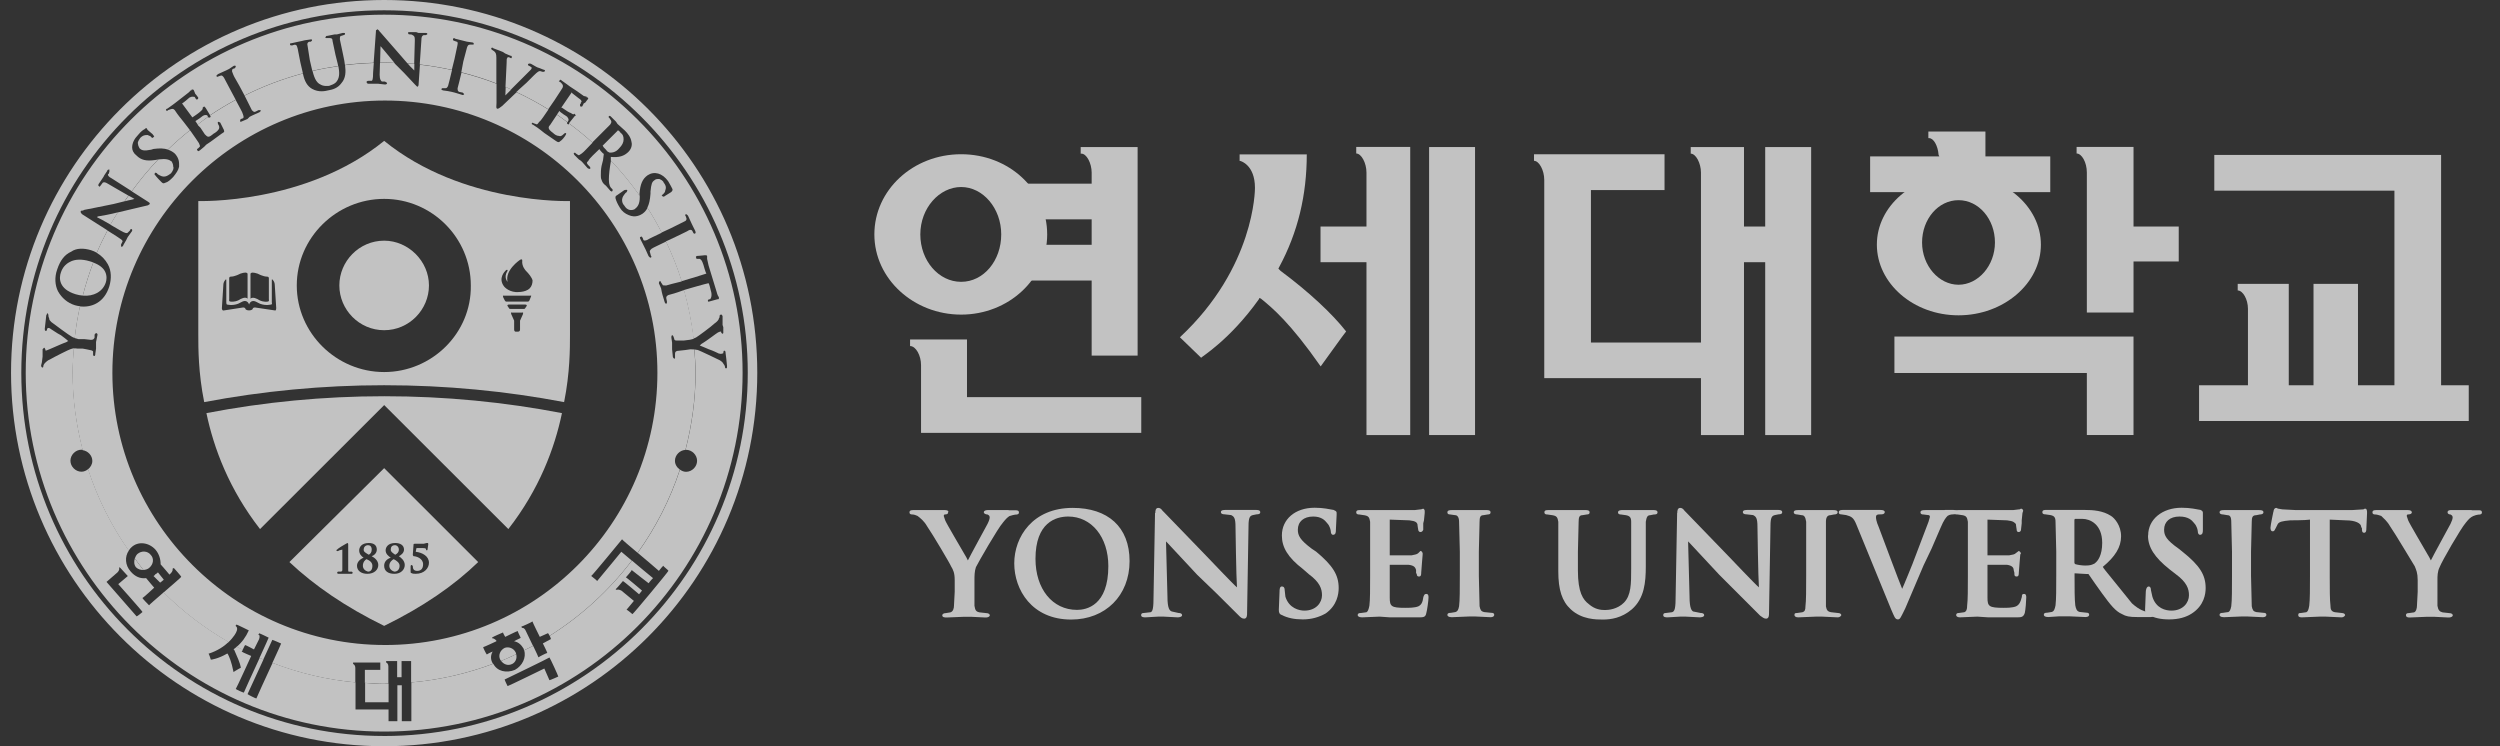 <svg width="134" height="40" viewBox="0 0 134 40" fill="none" xmlns="http://www.w3.org/2000/svg">
<rect x="0" y="0" width="134" height="40" fill="#333333" stroke="none"/>
<g opacity="0.7">
<g clip-path="url(#clip0_2586_5472)">
<path d="M20.828 37.64V36.645C20.749 36.645 20.672 36.658 20.593 36.658C20.248 36.658 19.91 36.627 19.57 36.606V37.64H20.83H20.828Z" fill="white"/>
<path d="M27.443 35.595C27.646 35.495 27.723 35.276 27.668 35.065C27.402 35.191 27.137 35.317 26.862 35.426C26.995 35.611 27.231 35.699 27.441 35.593L27.443 35.595Z" fill="white"/>
<path d="M5.199 11.642C5.262 11.663 5.605 11.857 5.92 12.037C6.042 11.812 6.186 11.6 6.319 11.381C5.903 11.491 5.463 11.565 5.238 11.602L5.199 11.642Z" fill="white"/>
<path d="M3.741 14.041C3.506 14.159 3.347 14.355 3.268 14.592C3.15 14.906 3.15 15.497 4.056 15.772C4.187 15.813 4.314 15.833 4.438 15.844C4.595 15.239 4.78 14.646 5.001 14.07C4.938 14.046 4.877 14.021 4.803 14.002C4.41 13.883 4.016 13.883 3.741 14.041Z" fill="white"/>
<path d="M32.677 8.181C32.796 8.181 32.994 8.181 33.19 7.946C33.348 7.788 33.425 7.632 33.425 7.474C33.425 7.316 33.386 7.199 33.267 7.12C33.227 7.081 33.188 7.002 33.148 7.002C33.122 6.975 33.109 6.975 33.109 7.002L32.321 7.788C32.295 7.788 32.295 7.801 32.321 7.828C32.321 7.867 32.401 7.946 32.48 8.023C32.559 8.142 32.598 8.142 32.675 8.181H32.677Z" fill="white"/>
<path d="M30.474 6.45V6.411C30.474 6.371 30.434 6.292 30.395 6.253C30.315 6.213 30.04 6.017 29.961 5.938V5.978L29.854 6.14C30.046 6.269 30.227 6.411 30.414 6.547L30.432 6.529L30.472 6.45H30.474Z" fill="white"/>
<path d="M11.104 6.175C11.064 6.175 10.985 6.136 10.866 6.215C10.827 6.254 10.552 6.45 10.473 6.49L10.597 6.675C10.782 6.536 10.962 6.393 11.15 6.262L11.141 6.253L11.102 6.174L11.104 6.175Z" fill="white"/>
<path d="M20.395 2.478C20.395 2.543 20.384 2.972 20.373 3.354C20.447 3.354 20.519 3.344 20.593 3.344C20.778 3.344 20.958 3.365 21.143 3.371C20.877 3.035 20.585 2.704 20.436 2.518L20.397 2.478H20.395Z" fill="white"/>
<path d="M7.286 30.404C7.395 30.513 7.543 30.556 7.687 30.549C7.525 30.352 7.379 30.14 7.226 29.933C7.172 30.096 7.183 30.274 7.286 30.402V30.404Z" fill="white"/>
<path d="M20.591 0C9.529 0 0.592 8.968 0.592 19.979C0.592 30.991 9.529 39.998 20.591 39.998C31.653 39.998 40.59 31.03 40.59 19.979C40.59 8.928 31.655 0 20.591 0ZM20.591 39.449C9.844 39.449 1.142 30.718 1.142 19.979C1.142 9.241 9.844 0.551 20.591 0.551C31.338 0.551 40.08 9.282 40.08 19.981C40.08 30.68 31.34 39.45 20.591 39.45V39.449Z" fill="white"/>
<path d="M20.591 0.787C10.002 0.787 1.379 9.401 1.379 19.979C1.379 30.558 10.002 39.212 20.591 39.212C31.18 39.212 39.803 30.598 39.803 19.979C39.803 9.361 31.182 0.787 20.591 0.787ZM7.323 33.038C7.323 33.038 5.749 31.23 5.709 31.19C5.749 31.151 6.299 30.678 6.299 30.678C6.378 30.599 6.418 30.483 6.378 30.443L6.418 30.404C6.457 30.443 6.851 30.876 6.851 30.876C6.811 30.916 6.338 31.309 6.338 31.309C6.338 31.309 7.638 32.765 7.638 32.803C7.638 32.803 7.363 33.038 7.323 33.038ZM29.451 36.461L29.176 35.832C29.176 35.832 27.247 36.775 27.207 36.775C27.207 36.775 27.049 36.461 27.049 36.421C27.049 36.421 29.411 35.281 29.451 35.241C29.49 35.281 29.924 36.225 29.924 36.263C29.924 36.263 29.49 36.459 29.451 36.459V36.461ZM38.938 19.744C38.899 19.744 38.859 19.744 38.859 19.665C38.859 19.626 38.821 19.547 38.78 19.507C38.74 19.428 38.701 19.389 38.584 19.311C38.426 19.232 37.522 18.8 37.403 18.76C37.335 18.744 37.277 18.737 37.221 18.731C37.252 19.144 37.284 19.559 37.284 19.979C37.284 21.409 37.085 22.79 36.745 24.115C36.754 24.115 36.763 24.11 36.772 24.11C37.089 24.11 37.364 24.384 37.364 24.7C37.364 25.017 37.089 25.289 36.772 25.289C36.652 25.289 36.542 25.241 36.447 25.173C35.918 26.784 35.147 28.281 34.182 29.633C34.626 30.007 35.118 30.422 35.316 30.598C35.435 30.44 35.512 30.362 35.552 30.323C35.552 30.362 35.827 30.558 35.827 30.598C35.827 30.637 33.937 32.918 33.898 32.918C33.898 32.918 33.623 32.681 33.583 32.681C33.623 32.641 33.977 32.208 33.977 32.208L33.308 31.657C33.229 31.618 33.111 31.578 33.073 31.618C33.047 31.618 33.02 31.604 32.994 31.578C33.033 31.578 33.348 31.185 33.387 31.145C33.427 31.145 34.254 31.853 34.254 31.853L34.412 31.655C34.412 31.655 33.585 30.948 33.546 30.948C33.585 30.908 33.86 30.594 33.86 30.555C33.9 30.594 34.766 31.262 34.766 31.262C34.766 31.262 34.845 31.143 35.002 30.987C34.779 30.809 34.274 30.386 33.871 30.046C32.658 31.641 31.168 33.008 29.465 34.08C29.499 34.153 29.53 34.232 29.53 34.252L29.097 34.487C29.097 34.487 29.334 34.959 29.334 34.999C29.294 34.999 28.901 35.195 28.861 35.234C28.861 35.216 28.726 34.929 28.577 34.618C28.421 34.705 28.254 34.775 28.094 34.855C28.218 35.234 28.002 35.685 27.601 35.904C27.141 36.096 26.647 35.983 26.44 35.577C25.052 36.098 23.584 36.444 22.049 36.577V38.657H21.536V36.73H21.299V38.657H20.826V38.028H19.056V36.574C17.501 36.432 16.013 36.067 14.611 35.529C14.224 36.369 13.741 37.414 13.741 37.439C13.701 37.439 13.307 37.242 13.268 37.204L14.12 35.351C14.052 35.322 13.989 35.286 13.92 35.258C13.537 36.091 13.07 37.102 13.07 37.125C13.031 37.125 12.677 36.967 12.637 36.928C12.677 36.888 13.464 35.159 13.464 35.159C13.464 35.159 12.991 34.963 12.951 34.922C12.966 34.922 12.991 34.877 13.018 34.823C12.91 34.767 12.797 34.722 12.691 34.665C12.635 34.712 12.581 34.76 12.518 34.803L12.558 34.843C12.716 35.197 12.872 35.55 12.912 35.787C12.912 35.787 12.558 35.983 12.518 36.023C12.4 35.432 12.283 35.197 12.204 35.038H12.164C11.691 35.313 11.337 35.355 11.337 35.355H11.298C11.298 35.355 11.219 35.08 11.179 35.038C11.674 34.88 12.02 34.634 12.258 34.408C10.983 33.672 9.806 32.783 8.772 31.749C8.37 32.097 7.99 32.426 7.99 32.444C7.951 32.404 7.636 32.09 7.636 32.05C7.676 32.05 8.265 31.499 8.265 31.499C8.265 31.499 7.99 31.185 7.832 30.987C7.518 31.027 7.241 30.908 7.005 30.634C6.705 30.301 6.676 29.838 6.906 29.509C5.977 28.182 5.237 26.717 4.724 25.146C4.624 25.227 4.501 25.284 4.367 25.284C4.052 25.284 3.775 25.009 3.775 24.695C3.775 24.381 4.05 24.104 4.367 24.104C4.39 24.104 4.412 24.115 4.437 24.119C4.095 22.792 3.896 21.407 3.896 19.974C3.896 19.532 3.928 19.099 3.962 18.667C3.897 18.676 3.842 18.694 3.779 18.715C3.739 18.715 2.873 19.148 2.677 19.267C2.558 19.306 2.44 19.425 2.402 19.464C2.362 19.504 2.323 19.583 2.323 19.622C2.323 19.701 2.283 19.701 2.283 19.701C2.244 19.701 2.204 19.662 2.204 19.583L2.244 19.425L2.283 19.11V18.717L2.323 18.677L2.362 18.638C2.402 18.638 2.402 18.677 2.441 18.756V18.796C2.481 18.796 2.56 18.756 2.56 18.756C2.679 18.717 3.268 18.442 3.583 18.324C3.583 18.324 3.622 18.284 3.662 18.284C3.583 18.205 3.426 18.088 3.268 17.97C3.031 17.852 2.835 17.695 2.756 17.656C2.716 17.616 2.637 17.577 2.598 17.577C2.558 17.577 2.519 17.616 2.519 17.656C2.519 17.695 2.519 17.735 2.44 17.735C2.4 17.735 2.4 17.656 2.4 17.616L2.44 17.262L2.479 16.909L2.517 16.83V16.79C2.556 16.79 2.596 16.83 2.596 16.909C2.596 16.948 2.596 16.988 2.636 17.067C2.636 17.146 2.675 17.185 2.754 17.264C2.912 17.381 3.7 17.972 3.856 18.051C3.906 18.085 3.957 18.099 4.007 18.114C4.072 17.537 4.167 16.972 4.289 16.415C4.196 16.404 4.104 16.386 4.014 16.359C3.621 16.241 3.306 15.966 3.108 15.612C2.95 15.298 2.911 14.865 3.069 14.432C3.227 13.96 3.462 13.646 3.817 13.49C4.092 13.292 4.485 13.292 4.879 13.411C4.989 13.443 5.091 13.491 5.188 13.547C5.361 13.138 5.558 12.741 5.761 12.348L4.404 11.484C4.365 11.444 4.325 11.405 4.325 11.365V11.326C4.325 11.286 4.404 11.286 4.444 11.286L4.523 11.247C4.523 11.247 5.35 11.089 6.098 10.932L6.673 10.789C6.741 10.687 6.813 10.586 6.885 10.485C6.464 10.248 5.823 9.871 5.823 9.871C5.627 9.753 5.587 9.753 5.508 9.792C5.468 9.832 5.429 9.911 5.389 9.95C5.35 9.99 5.35 10.029 5.31 9.99L5.271 9.95C5.271 9.911 5.271 9.871 5.31 9.832L5.468 9.597L5.548 9.478L5.587 9.399L5.745 9.164C5.745 9.124 5.785 9.085 5.864 9.085V9.203L5.824 9.322C5.798 9.322 5.785 9.335 5.785 9.361C5.785 9.401 5.824 9.48 5.981 9.557L7.063 10.248C7.498 9.649 7.969 9.081 8.477 8.546L8.343 8.573C7.83 8.652 7.555 8.573 7.32 8.338C7.162 8.219 7.083 8.063 7.083 7.905C7.083 7.67 7.201 7.433 7.397 7.237C7.555 7.041 7.672 6.962 7.751 6.923C7.791 6.883 7.83 6.844 7.87 6.883L7.909 6.962L8.184 7.197C8.224 7.276 8.264 7.276 8.264 7.316L8.224 7.355L8.184 7.395L8.105 7.355C8.105 7.316 8.026 7.276 7.909 7.237C7.791 7.237 7.672 7.237 7.516 7.395C7.437 7.513 7.358 7.632 7.397 7.709C7.397 7.788 7.437 7.867 7.476 7.944C7.595 8.063 7.712 8.102 8.105 8.023L8.224 7.984C8.573 7.937 8.806 7.953 8.999 8.016C9.376 7.652 9.772 7.305 10.183 6.978L9.838 6.529C9.484 6.097 9.445 6.018 9.365 5.901C9.286 5.822 9.247 5.822 9.13 5.861L9.011 5.901L8.972 5.94H8.932L8.893 5.901C8.893 5.861 8.932 5.822 8.972 5.822L9.247 5.626L9.405 5.508L10.113 4.956L10.232 4.838H10.271V4.798H10.351L10.39 4.838L10.469 5.034L10.509 5.073L10.626 5.231C10.626 5.271 10.626 5.31 10.586 5.31C10.586 5.35 10.546 5.35 10.507 5.31C10.467 5.271 10.467 5.231 10.428 5.192C10.349 5.192 10.309 5.152 10.153 5.231C10.113 5.271 9.838 5.506 9.759 5.545L10.311 6.292C10.665 6.057 10.744 5.978 10.784 5.939C10.823 5.899 10.863 5.86 10.863 5.82C10.863 5.781 10.863 5.741 10.902 5.741L10.942 5.702L10.981 5.741L11.021 5.781L11.14 5.976L11.258 6.172V6.176C11.704 5.878 12.161 5.601 12.633 5.346L12.36 4.834L12.006 4.166C11.927 4.048 11.887 4.048 11.848 4.048L11.729 4.087C11.65 4.127 11.611 4.127 11.611 4.087C11.571 4.048 11.65 4.008 11.69 3.969L12.123 3.773L12.281 3.694L12.517 3.536C12.517 3.536 12.596 3.496 12.635 3.536V3.575C12.635 3.615 12.596 3.615 12.596 3.654L12.477 3.694C12.437 3.733 12.437 3.773 12.437 3.812C12.437 3.812 12.437 3.852 12.477 3.931C12.517 4.049 12.556 4.127 12.831 4.599L13.108 5.118C14.098 4.622 15.145 4.224 16.235 3.931C16.23 3.902 16.221 3.881 16.218 3.852L16.099 3.34C15.98 2.789 15.98 2.672 15.941 2.554C15.901 2.435 15.901 2.396 15.783 2.396L15.664 2.435H15.585L15.545 2.396V2.356C15.545 2.317 15.585 2.317 15.624 2.317L15.979 2.238L16.174 2.198L16.333 2.159L16.608 2.119C16.647 2.119 16.726 2.08 16.726 2.159C16.726 2.159 16.726 2.198 16.647 2.238H16.568C16.489 2.277 16.449 2.317 16.489 2.473L16.606 3.22L16.724 3.732C16.73 3.759 16.737 3.773 16.742 3.798C17.197 3.692 17.657 3.608 18.125 3.538C18.117 3.498 18.11 3.459 18.101 3.417L17.983 2.945L17.825 2.198C17.825 2.08 17.785 2.04 17.666 2.04H17.47L17.431 2.001L17.47 1.961C17.47 1.922 17.51 1.922 17.549 1.922L17.943 1.843H18.062L18.376 1.764H18.416C18.456 1.764 18.495 1.764 18.495 1.803C18.495 1.882 18.416 1.882 18.416 1.882L18.297 1.922C18.218 1.922 18.218 2.001 18.218 2.117L18.376 2.864L18.456 3.258C18.47 3.333 18.479 3.407 18.488 3.48C18.995 3.417 19.509 3.38 20.028 3.364L20.147 1.724C20.147 1.645 20.147 1.605 20.186 1.605L20.226 1.566C20.266 1.605 20.305 1.605 20.345 1.684L20.384 1.724C20.384 1.724 20.936 2.353 21.447 2.943L21.842 3.399C21.961 3.408 22.083 3.407 22.2 3.417C22.21 2.936 22.234 2.196 22.234 2.196V2.117C22.234 1.959 22.194 1.922 22.115 1.882C22.076 1.843 21.997 1.843 21.957 1.843C21.878 1.843 21.878 1.803 21.878 1.764V1.724H22.311L22.43 1.764H22.784C22.823 1.764 22.902 1.764 22.902 1.803V1.843L22.823 1.882H22.705C22.626 1.922 22.586 1.961 22.586 2.157L22.498 3.455C23.081 3.522 23.654 3.62 24.216 3.744L24.358 3.179L24.517 2.432C24.556 2.273 24.517 2.234 24.477 2.234L24.36 2.194L24.281 2.155V2.076C24.321 2.036 24.36 2.036 24.4 2.076L24.873 2.194L25.031 2.234L25.306 2.273C25.345 2.273 25.424 2.313 25.385 2.353V2.392H25.189C25.11 2.392 25.07 2.432 25.031 2.55L24.833 3.297L24.725 3.873C25.367 4.037 25.996 4.234 26.605 4.47V3.101C26.605 2.864 26.566 2.827 26.487 2.748L26.368 2.669L26.329 2.629V2.59L26.368 2.55C26.368 2.55 26.408 2.55 26.447 2.59L26.762 2.708L26.958 2.787L27.076 2.866L27.351 2.985C27.43 2.985 27.43 3.024 27.43 3.024V3.064C27.43 3.103 27.43 3.143 27.351 3.103C27.312 3.064 27.235 3.064 27.235 3.064C27.208 3.064 27.195 3.077 27.195 3.103C27.155 3.143 27.155 3.182 27.155 3.378C27.155 3.378 27.118 4.137 27.094 4.653C27.195 4.696 27.29 4.75 27.391 4.795L27.589 4.597L28.416 3.771C28.455 3.732 28.495 3.692 28.495 3.653V3.613L28.376 3.534C28.336 3.534 28.297 3.495 28.297 3.455C28.336 3.376 28.416 3.416 28.455 3.416L28.73 3.574L28.809 3.613L28.928 3.653L29.124 3.732C29.163 3.732 29.242 3.771 29.203 3.811L29.163 3.85H29.084C29.045 3.85 29.005 3.811 28.926 3.811C28.886 3.811 28.807 3.85 28.611 4.046L28.218 4.439L27.824 4.793L27.678 4.931C28.268 5.208 28.836 5.517 29.386 5.856L29.715 5.382C30.03 4.91 30.069 4.831 30.148 4.714C30.188 4.635 30.188 4.556 30.109 4.477L30.03 4.398L29.951 4.358L29.99 4.319C30.03 4.24 30.069 4.279 30.109 4.319L30.384 4.515L30.542 4.633C30.621 4.673 31.25 5.105 31.29 5.145L31.448 5.184V5.224H31.487C31.527 5.224 31.527 5.263 31.527 5.303L31.487 5.342L31.369 5.5L31.29 5.54L31.211 5.698C31.171 5.737 31.131 5.698 31.092 5.698V5.579C31.131 5.579 31.131 5.54 31.131 5.5L31.171 5.461C31.171 5.382 31.131 5.342 31.013 5.263C30.973 5.224 30.698 5.028 30.619 4.949V4.989L30.107 5.736H30.067C30.342 5.931 30.54 6.05 30.58 6.05C30.659 6.089 30.698 6.129 30.738 6.129C30.777 6.089 30.817 6.089 30.817 6.129L30.857 6.168V6.208H30.817L30.659 6.404L30.501 6.601C30.501 6.601 30.497 6.607 30.495 6.61C30.93 6.932 31.349 7.273 31.75 7.634L32.153 7.23L32.704 6.678C32.783 6.56 32.783 6.52 32.742 6.443L32.663 6.326L32.623 6.287V6.247L32.663 6.208C32.703 6.208 32.742 6.247 32.742 6.247L33.019 6.522L33.096 6.641L33.49 6.994C33.648 7.152 33.804 7.348 33.844 7.585C33.883 7.704 33.883 7.939 33.686 8.137C33.45 8.372 33.173 8.451 32.74 8.411V8.569C32.739 8.58 32.739 8.589 32.737 8.6C33.292 9.191 33.812 9.816 34.277 10.482V10.379C34.317 9.868 34.435 9.593 34.71 9.395C35.065 9.16 35.498 9.277 35.812 9.71C35.931 9.905 36.008 10.063 36.048 10.142C36.048 10.182 36.048 10.221 36.008 10.261L35.969 10.3L35.654 10.496C35.614 10.536 35.535 10.575 35.496 10.496C35.456 10.496 35.456 10.457 35.535 10.417C35.575 10.378 35.654 10.299 35.654 10.221C35.694 10.103 35.733 9.986 35.575 9.789C35.535 9.67 35.417 9.631 35.34 9.593C35.221 9.593 35.142 9.593 35.065 9.672C34.946 9.751 34.906 9.868 34.867 10.261V10.379C34.843 10.722 34.789 10.952 34.698 11.128C34.971 11.561 35.226 12.006 35.46 12.464L35.97 12.227L36.679 11.873C36.797 11.834 36.797 11.755 36.797 11.716L36.758 11.597C36.718 11.557 36.718 11.518 36.758 11.478C36.797 11.478 36.837 11.518 36.876 11.557L37.074 11.99L37.151 12.148L37.27 12.385C37.27 12.425 37.308 12.502 37.27 12.502C37.23 12.541 37.191 12.541 37.151 12.463L37.114 12.383C37.074 12.305 36.995 12.305 36.918 12.344C36.799 12.423 36.68 12.463 36.208 12.698L35.692 12.938C36.015 13.628 36.306 14.334 36.533 15.07C36.826 14.984 37.795 14.696 37.861 14.664C37.822 14.625 37.703 14.192 37.703 14.192C37.624 13.957 37.585 13.917 37.507 13.877H37.389C37.349 13.877 37.31 13.877 37.31 13.799C37.272 13.759 37.349 13.72 37.349 13.72C37.428 13.72 37.782 13.68 37.782 13.68C37.822 13.68 37.901 13.68 37.901 13.72V13.877L37.98 14.231L38.413 15.648C38.453 15.806 38.492 15.883 38.532 15.923V16.002C38.532 16.041 38.494 16.041 38.453 16.041L38.02 16.16C38.02 16.16 37.941 16.199 37.941 16.12C37.941 16.081 37.98 16.041 38.02 16.041H38.059C38.099 16.002 38.138 15.923 38.138 15.806C38.138 15.767 38.138 15.688 38.099 15.571C38.099 15.571 38.02 15.217 37.98 15.178C37.815 15.21 36.936 15.463 36.655 15.544C36.889 16.39 37.069 17.255 37.167 18.15C37.227 18.128 37.27 18.108 37.311 18.087C37.39 18.047 38.138 17.496 38.296 17.34C38.415 17.261 38.532 17.142 38.532 17.065C38.571 17.026 38.571 16.986 38.571 16.946C38.571 16.867 38.611 16.867 38.651 16.867H38.69L38.73 16.946V17.419L38.769 17.537V17.852L38.73 17.891C38.69 17.891 38.69 17.852 38.651 17.812V17.773H38.611C38.571 17.773 38.532 17.812 38.494 17.812C38.415 17.852 37.863 18.284 37.588 18.441C37.588 18.441 37.549 18.48 37.509 18.52C37.628 18.559 37.784 18.638 37.982 18.717C38.217 18.796 38.455 18.913 38.534 18.952C38.613 18.952 38.652 18.992 38.692 18.952C38.731 18.952 38.771 18.952 38.771 18.913C38.771 18.873 38.771 18.834 38.81 18.794C38.89 18.794 38.89 18.873 38.89 18.913L38.929 19.227L38.969 19.62C38.969 19.699 38.969 19.739 38.929 19.739L38.938 19.744Z" fill="white"/>
<path d="M36.733 18.762L36.378 18.801C36.26 18.801 36.182 18.841 36.182 18.959V19.195L36.143 19.234L36.103 19.195C36.103 19.195 36.064 19.155 36.064 19.116L36.024 18.722V18.369L35.985 18.094C35.985 18.054 35.985 17.975 36.024 17.975H36.064L36.103 18.054L36.143 18.173C36.143 18.252 36.222 18.252 36.301 18.252H36.655L36.972 18.212C37.065 18.195 37.128 18.175 37.182 18.157C37.085 17.262 36.903 16.397 36.67 15.551C36.616 15.567 36.576 15.578 36.576 15.578C36.262 15.697 35.987 15.774 35.828 15.813C35.749 15.853 35.71 15.892 35.71 15.971L35.749 16.167V16.207C35.749 16.233 35.736 16.259 35.71 16.286C35.71 16.286 35.67 16.286 35.631 16.207L35.512 15.813L35.472 15.655L35.435 15.458L35.316 15.183C35.316 15.104 35.356 15.104 35.356 15.065H35.395L35.435 15.143L35.514 15.262C35.514 15.302 35.593 15.302 35.71 15.302C35.828 15.262 36.143 15.183 36.458 15.106C36.458 15.106 36.495 15.095 36.546 15.079C36.319 14.343 36.028 13.635 35.704 12.947L35.631 12.981C35.316 13.139 35.039 13.256 34.922 13.335C34.843 13.414 34.804 13.454 34.843 13.533L34.883 13.691L34.922 13.77L34.883 13.809H34.843L34.764 13.73L34.606 13.377L34.527 13.219L34.448 13.06L34.329 12.825C34.29 12.746 34.29 12.707 34.329 12.707L34.369 12.667L34.448 12.746L34.487 12.865C34.527 12.904 34.566 12.904 34.683 12.865C34.802 12.786 35.077 12.667 35.393 12.511L35.472 12.473C35.239 12.015 34.985 11.57 34.71 11.137C34.644 11.265 34.561 11.367 34.446 11.45C34.328 11.529 34.052 11.687 33.698 11.529C33.502 11.45 33.344 11.331 33.226 11.135C33.107 10.94 33.03 10.782 32.99 10.624V10.584C32.99 10.545 32.99 10.505 33.069 10.466L33.463 10.191C33.502 10.191 33.581 10.151 33.621 10.191V10.23L33.581 10.309C33.542 10.309 33.502 10.388 33.463 10.428C33.267 10.665 33.344 10.9 33.463 11.019C33.621 11.293 33.856 11.293 34.015 11.214C34.173 11.096 34.29 10.94 34.29 10.584V10.489C33.824 9.823 33.306 9.198 32.749 8.607C32.674 9.025 32.636 9.37 32.636 9.6V9.64C32.636 9.914 32.715 10.033 32.755 10.072L32.834 10.151V10.23L32.796 10.27L32.717 10.23L32.48 9.956C32.321 9.837 32.284 9.76 32.244 9.641C32.205 9.562 32.205 9.483 32.205 9.404C32.205 9.246 32.205 9.09 32.244 8.893L32.323 8.578L32.363 8.264C32.363 8.264 32.363 8.225 32.323 8.225C32.323 8.225 32.127 8.029 32.127 7.989L32.088 8.029C31.852 8.264 31.615 8.462 31.536 8.62C31.496 8.659 31.457 8.699 31.457 8.736C31.457 8.774 31.496 8.776 31.496 8.815L31.613 8.934L31.653 9.013L31.613 9.052H31.574L31.495 9.013L31.22 8.699L31.14 8.62L31.022 8.541L30.786 8.305L30.747 8.226L30.786 8.187H30.826L30.866 8.226L30.984 8.305C31.024 8.345 31.063 8.305 31.182 8.226C31.3 8.147 31.496 7.912 31.734 7.675L31.762 7.646C31.362 7.285 30.943 6.944 30.508 6.623C30.501 6.657 30.468 6.687 30.434 6.653C30.395 6.653 30.395 6.614 30.395 6.574L30.414 6.555C30.227 6.418 30.046 6.274 29.854 6.147L29.803 6.222L29.724 6.341L29.489 6.695C29.41 6.774 29.41 6.813 29.41 6.853C29.41 6.932 29.489 7.011 29.645 7.127C29.724 7.206 29.841 7.285 29.959 7.285C30.039 7.325 30.118 7.285 30.235 7.167C30.235 7.167 30.274 7.127 30.314 7.127L30.353 7.167L30.314 7.246C30.274 7.325 30.118 7.521 30.039 7.56C29.959 7.639 29.92 7.639 29.803 7.56L29.174 7.127L28.976 6.969L28.818 6.851L28.581 6.693L28.502 6.653V6.614L28.541 6.574L28.62 6.614L28.739 6.653C28.779 6.693 28.818 6.653 28.897 6.535C29.016 6.456 29.172 6.181 29.37 5.906L29.395 5.869C28.847 5.527 28.277 5.22 27.688 4.944L26.967 5.631L26.927 5.671C26.769 5.79 26.729 5.829 26.652 5.829C26.573 5.79 26.613 5.711 26.613 5.515V4.486C26.003 4.251 25.374 4.053 24.732 3.89L24.723 3.942C24.644 4.295 24.565 4.57 24.527 4.728C24.527 4.807 24.527 4.886 24.607 4.924L24.804 4.963L24.842 5.003L24.882 5.043C24.882 5.043 24.842 5.122 24.763 5.082L24.369 4.963L24.211 4.924L24.015 4.884L23.74 4.845L23.661 4.805V4.766L23.701 4.726H23.896C23.936 4.726 23.976 4.687 24.015 4.608C24.055 4.45 24.134 4.175 24.211 3.821L24.227 3.757C23.665 3.633 23.091 3.534 22.509 3.468L22.439 4.489C22.439 4.529 22.439 4.647 22.36 4.647C22.32 4.608 22.281 4.568 22.241 4.529L21.651 3.9L21.179 3.428C21.164 3.41 21.152 3.394 21.137 3.376C20.954 3.371 20.774 3.349 20.587 3.349C20.514 3.349 20.442 3.36 20.368 3.36C20.359 3.685 20.35 3.978 20.35 3.978V4.017C20.35 4.292 20.429 4.331 20.469 4.371H20.627L20.706 4.41L20.745 4.45C20.745 4.529 20.666 4.529 20.627 4.529L20.273 4.489H19.76C19.721 4.489 19.681 4.489 19.681 4.45L19.642 4.41C19.642 4.371 19.681 4.331 19.76 4.331H19.919C19.958 4.331 19.998 4.252 19.998 3.899L20.035 3.376C19.516 3.392 19.002 3.43 18.495 3.493C18.542 3.848 18.533 4.19 18.305 4.45C18.108 4.725 17.832 4.804 17.596 4.843C17.438 4.883 17.084 4.962 16.73 4.764C16.471 4.617 16.32 4.358 16.235 3.938C15.144 4.231 14.098 4.629 13.108 5.125L13.146 5.197C13.304 5.511 13.421 5.748 13.5 5.904C13.579 5.983 13.618 6.023 13.696 5.983L13.854 5.904H13.973C13.973 5.944 13.973 5.983 13.893 6.023L13.539 6.181L13.381 6.26L13.262 6.379L12.987 6.497C12.908 6.537 12.869 6.537 12.869 6.497C12.869 6.458 12.869 6.418 12.908 6.379L13.027 6.339C13.066 6.3 13.066 6.26 13.027 6.141C12.987 5.983 12.831 5.748 12.673 5.434L12.632 5.355C12.161 5.61 11.702 5.888 11.258 6.185L11.294 6.258L11.255 6.298H11.175L11.145 6.267C10.954 6.398 10.775 6.542 10.591 6.68L10.626 6.73L10.744 6.847L10.98 7.201C11.138 7.359 11.175 7.397 11.452 7.161C11.531 7.122 11.648 7.043 11.727 6.926C11.767 6.847 11.767 6.768 11.688 6.651C11.688 6.612 11.648 6.572 11.688 6.533H11.727L11.806 6.572C11.846 6.651 11.965 6.887 12.002 6.966C12.042 7.084 12.002 7.084 11.884 7.161L11.292 7.594L11.057 7.752L10.94 7.871L10.703 8.067L10.624 8.106L10.584 8.067C10.545 8.027 10.545 7.987 10.624 7.948L10.703 7.869C10.742 7.829 10.703 7.79 10.663 7.673C10.584 7.555 10.428 7.319 10.23 7.043L10.181 6.982C9.77 7.309 9.376 7.655 8.997 8.02C9.132 8.063 9.25 8.128 9.364 8.225C9.443 8.304 9.599 8.499 9.599 8.776V8.934C9.56 9.13 9.441 9.288 9.285 9.485C9.128 9.643 9.01 9.76 8.851 9.799C8.772 9.839 8.733 9.839 8.654 9.76C8.654 9.76 8.339 9.446 8.339 9.406C8.3 9.406 8.26 9.327 8.3 9.288C8.3 9.248 8.339 9.248 8.418 9.288C8.418 9.327 8.497 9.367 8.576 9.406C8.851 9.564 9.049 9.367 9.168 9.288C9.285 9.13 9.326 9.013 9.285 8.934C9.285 8.815 9.245 8.736 9.205 8.659C9.047 8.541 8.891 8.501 8.537 8.541L8.476 8.553C7.967 9.088 7.494 9.658 7.061 10.255L7.947 10.821C7.987 10.861 8.026 10.861 8.026 10.9V10.94C7.987 10.979 7.908 11.019 7.868 11.019L7.041 11.214L6.373 11.373C6.353 11.378 6.331 11.381 6.311 11.387C6.178 11.606 6.035 11.816 5.912 12.042C6.195 12.204 6.452 12.355 6.452 12.355C6.727 12.513 6.806 12.513 6.845 12.473C6.885 12.434 6.924 12.394 6.964 12.355L7.004 12.276H7.043C7.122 12.315 7.083 12.394 7.043 12.434L6.845 12.709L6.806 12.787L6.766 12.867L6.608 13.141C6.608 13.181 6.569 13.22 6.529 13.22H6.489V13.102L6.569 12.944C6.569 12.865 6.489 12.825 6.254 12.669L5.76 12.355C5.557 12.748 5.359 13.143 5.186 13.554C5.436 13.698 5.641 13.91 5.781 14.165C5.977 14.519 5.977 14.951 5.86 15.345C5.587 16.232 4.899 16.496 4.284 16.422C4.162 16.979 4.066 17.544 4.002 18.121C4.07 18.141 4.138 18.153 4.205 18.177H4.519L4.873 18.216C4.992 18.216 5.032 18.177 5.069 18.098V17.939C5.109 17.86 5.148 17.86 5.148 17.86H5.188C5.214 17.887 5.228 17.913 5.228 17.939L5.148 18.333V18.686L5.109 18.961C5.109 19.001 5.109 19.04 5.069 19.08H5.03L4.99 19.04V18.845C4.99 18.805 4.872 18.765 4.832 18.765C4.832 18.765 4.478 18.686 4.438 18.686H4.163C4.072 18.669 4.011 18.67 3.953 18.677C3.919 19.11 3.887 19.543 3.887 19.985C3.887 21.418 4.088 22.802 4.428 24.129C4.712 24.167 4.949 24.415 4.949 24.704C4.949 24.885 4.854 25.045 4.715 25.155C5.229 26.724 5.968 28.191 6.897 29.518C6.941 29.459 6.975 29.395 7.036 29.344C7.39 28.99 7.98 29.069 8.335 29.463C8.531 29.698 8.61 29.974 8.61 30.249C8.69 30.328 9.083 30.8 9.083 30.8L9.162 30.721C9.241 30.642 9.279 30.526 9.241 30.486C9.281 30.486 9.281 30.447 9.32 30.447C9.32 30.447 9.714 30.88 9.714 30.919C9.714 30.941 9.223 31.361 8.765 31.758C9.799 32.792 10.974 33.681 12.25 34.417C12.542 34.139 12.668 33.889 12.668 33.868C12.786 33.632 12.628 33.553 12.628 33.553C12.628 33.514 12.668 33.514 12.668 33.474C12.707 33.474 13.336 33.789 13.336 33.789C13.171 34.151 12.971 34.43 12.682 34.672C12.788 34.73 12.901 34.775 13.009 34.83C13.057 34.733 13.113 34.6 13.14 34.575C13.18 34.575 13.613 34.81 13.613 34.81L13.888 34.259C13.928 34.141 13.928 34.022 13.848 34.022C13.848 33.983 13.888 33.983 13.888 33.943C13.928 33.943 14.4 34.178 14.4 34.178C14.4 34.194 14.176 34.685 13.911 35.261C13.98 35.29 14.043 35.326 14.111 35.355L14.596 34.297C14.636 34.297 15.069 34.493 15.069 34.493C15.069 34.509 14.855 34.976 14.6 35.532C16.002 36.073 17.49 36.435 19.045 36.577V35.789C19.045 35.671 18.966 35.592 18.926 35.592V35.513H20.384V35.906H19.557V36.601C19.897 36.62 20.235 36.653 20.58 36.653C20.659 36.653 20.736 36.642 20.816 36.64V35.708C20.816 35.59 20.736 35.513 20.697 35.513V35.434H21.287V36.299H21.524V35.434H22.036V36.579C23.569 36.446 25.04 36.098 26.427 35.579C26.422 35.568 26.413 35.563 26.408 35.552C26.289 35.356 26.289 35.119 26.408 34.922C26.21 35.001 26.093 35.08 26.093 35.08C26.053 35.04 25.897 34.726 25.897 34.687C25.937 34.687 26.605 34.372 26.605 34.372V34.333C26.526 34.254 26.447 34.214 26.409 34.214V34.254C26.409 34.214 26.37 34.175 26.37 34.175C26.409 34.135 26.961 33.9 26.961 33.9C26.961 33.94 27.08 34.137 27.08 34.137C27.08 34.137 27.711 33.823 27.749 33.823C27.749 33.862 27.907 34.176 27.907 34.176C27.907 34.216 27.749 34.255 27.553 34.372C27.788 34.412 27.946 34.568 28.065 34.766C28.079 34.794 28.076 34.827 28.087 34.857C28.247 34.776 28.412 34.706 28.57 34.62C28.387 34.238 28.185 33.821 28.185 33.821C28.146 33.702 28.027 33.625 27.988 33.663C27.988 33.663 27.948 33.623 27.948 33.584C27.988 33.584 28.5 33.349 28.54 33.309C28.54 33.349 28.933 34.135 28.933 34.135L29.366 33.94C29.386 33.94 29.426 34.008 29.46 34.081C31.162 33.009 32.652 31.643 33.865 30.048C33.554 29.786 33.303 29.574 33.303 29.574C33.303 29.574 32.043 31.108 32.003 31.147C32.003 31.108 31.728 30.912 31.689 30.872C31.728 30.872 33.342 28.906 33.342 28.906C33.342 28.926 33.734 29.26 34.176 29.631C35.142 28.279 35.911 26.78 36.441 25.171C36.287 25.061 36.177 24.893 36.177 24.699C36.177 24.393 36.438 24.129 36.74 24.115C37.08 22.79 37.279 21.409 37.279 19.979C37.279 19.557 37.247 19.144 37.216 18.731C37.141 18.724 37.071 18.722 37.004 18.722L36.729 18.762H36.733ZM20.63 34.572C12.599 34.572 6.024 28.003 6.024 19.979C6.024 11.956 12.599 5.389 20.63 5.389C28.662 5.389 35.237 11.918 35.237 19.981C35.237 28.044 28.701 34.573 20.63 34.573V34.572Z" fill="white"/>
<path d="M27.639 34.965C27.52 34.728 27.245 34.65 27.048 34.728C26.812 34.846 26.693 35.121 26.812 35.358C26.825 35.385 26.846 35.403 26.862 35.426C27.136 35.315 27.402 35.189 27.668 35.065C27.659 35.031 27.655 34.999 27.639 34.966V34.965Z" fill="white"/>
<path d="M5.67 15.142C5.709 15.025 5.749 14.788 5.63 14.553C5.531 14.357 5.317 14.19 5.001 14.071C4.782 14.648 4.595 15.24 4.438 15.845C5.023 15.898 5.508 15.63 5.67 15.143V15.142Z" fill="white"/>
<path d="M7.994 30.441C8.231 30.246 8.269 29.93 8.073 29.734C7.917 29.536 7.6 29.497 7.365 29.694C7.297 29.763 7.255 29.847 7.226 29.933C7.379 30.138 7.525 30.352 7.687 30.549C7.798 30.544 7.908 30.511 7.994 30.443V30.441Z" fill="white"/>
<path d="M8.309 30.797C8.309 30.836 8.269 30.836 8.229 30.876L8.584 31.23L8.779 31.072C8.779 31.072 8.584 30.834 8.465 30.678C8.425 30.718 8.386 30.757 8.307 30.797H8.309Z" fill="white"/>
<path d="M17.167 4.524C17.363 4.642 17.521 4.603 17.639 4.603C17.718 4.563 17.954 4.524 18.073 4.328C18.211 4.12 18.195 3.848 18.136 3.545C17.668 3.613 17.206 3.698 16.753 3.805C16.87 4.294 17.017 4.452 17.168 4.525L17.167 4.524Z" fill="white"/>
<path d="M7.207 10.66C7.147 10.631 7.032 10.566 6.892 10.487C6.822 10.588 6.748 10.688 6.68 10.791L6.892 10.737C6.892 10.737 7.128 10.697 7.207 10.658V10.66Z" fill="white"/>
<path d="M22.205 3.777C22.205 3.71 22.207 3.581 22.21 3.425C22.092 3.414 21.971 3.416 21.853 3.407L21.968 3.54L22.203 3.775L22.205 3.777Z" fill="white"/>
<path d="M27.402 4.8C27.301 4.755 27.207 4.701 27.105 4.658C27.094 4.89 27.087 5.077 27.087 5.114C27.13 5.071 27.276 4.926 27.402 4.8Z" fill="white"/>
<path d="M11.064 22.143C11.458 24.031 12.285 26.234 13.938 28.358L20.593 21.712L27.247 28.358C28.901 26.234 29.728 24.032 30.121 22.143C27.051 21.552 23.862 21.238 20.595 21.238C17.327 21.238 14.138 21.552 11.066 22.143H11.064Z" fill="white"/>
<path d="M20.591 7.551C16.378 10.972 10.629 10.776 10.629 10.776V17.934C10.629 18.681 10.629 19.98 10.945 21.553C14.055 20.964 17.284 20.648 20.591 20.648C23.898 20.648 27.127 20.962 30.236 21.553C30.551 19.98 30.551 18.681 30.551 17.934V10.776C30.551 10.776 24.802 10.974 20.591 7.551ZM13.426 14.671C13.466 14.592 13.584 14.592 13.82 14.671C13.82 14.671 14.095 14.829 14.332 14.829C14.332 14.829 14.411 14.829 14.411 14.908V16.049C14.411 16.049 14.451 16.167 14.332 16.167C14.332 16.167 14.136 16.207 13.899 16.088C13.78 16.009 13.545 15.893 13.426 16.009V14.671ZM12.285 16.047V14.907C12.285 14.828 12.364 14.828 12.364 14.828C12.601 14.828 12.876 14.67 12.876 14.67C13.111 14.591 13.23 14.591 13.27 14.67V16.007C13.151 15.889 12.915 16.007 12.797 16.086C12.561 16.205 12.364 16.165 12.364 16.165C12.247 16.165 12.285 16.047 12.285 16.047ZM14.726 16.638L13.663 16.48C13.663 16.48 13.545 16.48 13.545 16.559C13.545 16.559 13.505 16.638 13.349 16.638C13.192 16.638 13.153 16.559 13.153 16.559C13.153 16.48 13.034 16.48 13.034 16.48L12.011 16.638C11.893 16.677 11.893 16.519 11.893 16.519L11.972 15.26C11.972 15.181 12.011 15.102 12.011 15.102C12.011 15.102 12.051 15.023 12.091 14.984H12.13V16.203C12.13 16.203 12.13 16.322 12.17 16.322C12.17 16.322 12.445 16.401 12.761 16.282L12.996 16.164C13.075 16.124 13.271 16.085 13.351 16.322C13.43 16.086 13.626 16.126 13.705 16.164L13.94 16.282C14.255 16.401 14.53 16.322 14.53 16.322C14.609 16.322 14.569 16.203 14.569 16.203V14.984H14.609C14.648 15.023 14.688 15.102 14.688 15.102C14.688 15.102 14.727 15.181 14.727 15.26L14.806 16.519C14.806 16.519 14.806 16.677 14.727 16.638H14.726ZM20.591 19.942C18.031 19.942 15.907 17.857 15.907 15.3C15.907 12.743 18.033 10.66 20.591 10.66C23.149 10.66 25.236 12.745 25.236 15.3C25.275 17.857 23.149 19.942 20.591 19.942ZM28.033 16.833L27.874 17.187V17.66C27.874 17.738 27.835 17.778 27.756 17.778H27.637C27.598 17.778 27.558 17.738 27.558 17.66V17.187L27.4 16.833C27.36 16.717 27.439 16.754 27.439 16.754H27.991C27.991 16.754 28.07 16.715 28.031 16.833H28.033ZM28.229 16.401L28.149 16.519C28.149 16.519 28.149 16.559 28.07 16.559H27.362C27.283 16.559 27.283 16.519 27.283 16.519L27.204 16.401C27.164 16.322 27.283 16.322 27.283 16.322H28.149C28.149 16.322 28.266 16.322 28.229 16.401ZM28.387 16.086C28.387 16.086 28.347 16.165 28.308 16.165H27.127C27.087 16.165 27.047 16.086 27.047 16.086L26.968 15.928C26.929 15.81 27.008 15.849 27.008 15.849H28.424C28.424 15.849 28.503 15.81 28.464 15.889L28.385 16.085L28.387 16.086ZM28.387 15.458C28.151 15.695 27.639 15.655 27.639 15.655C27.206 15.616 27.008 15.341 27.008 15.341C26.693 14.908 27.047 14.555 27.127 14.476C27.206 14.436 27.206 14.476 27.206 14.515C26.97 14.869 27.206 15.106 27.206 15.106C27.048 14.476 27.874 13.926 27.874 13.926C27.953 13.887 27.993 13.887 27.993 13.966C27.953 14.28 28.191 14.517 28.191 14.517C28.349 14.675 28.505 14.871 28.545 15.029C28.545 15.187 28.505 15.343 28.387 15.461V15.458Z" fill="white"/>
<path d="M20.591 12.9C19.252 12.9 18.189 14.001 18.189 15.3C18.189 16.598 19.252 17.699 20.591 17.699C21.93 17.699 22.992 16.598 22.992 15.3C22.992 14.001 21.89 12.9 20.591 12.9Z" fill="white"/>
<path d="M21.103 29.971C21.024 30.01 20.868 30.129 20.868 30.325C20.868 30.483 20.986 30.599 21.143 30.639C21.301 30.639 21.418 30.52 21.418 30.325C21.418 30.166 21.26 30.05 21.103 29.971Z" fill="white"/>
<path d="M21.182 29.734C21.261 29.694 21.378 29.615 21.378 29.459C21.378 29.303 21.26 29.222 21.182 29.222C20.986 29.222 20.945 29.341 20.945 29.459C20.945 29.578 21.024 29.617 21.182 29.734Z" fill="white"/>
<path d="M19.766 29.734C19.845 29.694 19.924 29.615 19.924 29.459C19.924 29.303 19.845 29.222 19.728 29.222C19.57 29.222 19.493 29.341 19.493 29.459C19.493 29.578 19.572 29.617 19.768 29.734H19.766Z" fill="white"/>
<path d="M19.647 29.971C19.568 30.01 19.45 30.129 19.45 30.325C19.45 30.483 19.568 30.599 19.724 30.639C19.883 30.639 19.96 30.52 19.96 30.325C19.96 30.166 19.841 30.05 19.645 29.971H19.647Z" fill="white"/>
<path d="M15.513 30.127C16.852 31.386 18.506 32.526 20.591 33.548C22.678 32.526 24.331 31.384 25.631 30.127L20.591 25.092L15.513 30.127ZM18.82 30.757H18.152C18.073 30.757 18.073 30.718 18.073 30.678L18.112 30.639H18.27C18.31 30.639 18.349 30.599 18.349 30.56V29.459C18.31 29.459 18.231 29.498 18.191 29.498L18.112 29.538H18.073C18.046 29.538 18.033 29.525 18.033 29.498C18.033 29.472 18.046 29.459 18.073 29.459C18.073 29.419 18.466 29.184 18.545 29.145L18.624 29.105C18.624 29.105 18.664 29.105 18.664 29.184V30.562C18.664 30.601 18.664 30.641 18.703 30.641H18.862L18.901 30.68C18.901 30.72 18.901 30.759 18.822 30.759L18.82 30.757ZM19.687 30.757C19.372 30.757 19.135 30.599 19.135 30.325C19.135 30.129 19.293 29.971 19.489 29.892C19.37 29.813 19.252 29.694 19.252 29.498C19.252 29.34 19.37 29.105 19.764 29.105C20.039 29.105 20.197 29.224 20.197 29.459C20.197 29.655 20.039 29.773 19.922 29.813C20.08 29.892 20.276 30.05 20.276 30.285C20.276 30.52 20.08 30.757 19.687 30.757ZM22.009 30.599V30.364C22.009 30.364 22.009 30.285 22.049 30.285C22.088 30.285 22.128 30.325 22.128 30.364C22.128 30.522 22.207 30.599 22.363 30.599C22.52 30.599 22.678 30.52 22.678 30.246C22.678 29.931 22.324 29.813 22.166 29.813C22.126 29.773 22.126 29.734 22.126 29.734L22.166 29.183C22.166 29.156 22.192 29.143 22.245 29.143H22.717L22.875 29.104H22.915C22.955 29.104 22.955 29.143 22.955 29.183L22.915 29.457C22.915 29.497 22.875 29.497 22.875 29.497C22.875 29.497 22.836 29.497 22.836 29.457C22.836 29.418 22.836 29.378 22.678 29.378H22.324C22.324 29.378 22.284 29.536 22.284 29.576C22.638 29.615 22.992 29.811 22.992 30.165C22.992 30.439 22.757 30.756 22.284 30.756C22.205 30.756 22.126 30.756 22.049 30.716C22.009 30.716 22.009 30.677 22.009 30.637V30.598V30.599ZM21.182 29.105C21.457 29.105 21.655 29.224 21.655 29.459C21.655 29.655 21.457 29.773 21.38 29.813C21.499 29.892 21.695 30.05 21.695 30.285C21.695 30.52 21.499 30.757 21.143 30.757C20.787 30.757 20.591 30.599 20.591 30.325C20.591 30.129 20.709 29.971 20.945 29.892C20.826 29.813 20.67 29.694 20.67 29.498C20.67 29.34 20.789 29.105 21.182 29.105Z" fill="white"/>
</g>
<g clip-path="url(#clip1_2586_5472)">
<path fill-rule="evenodd" clip-rule="evenodd" d="M54.059 27.341H52.929C52.929 27.341 52.733 27.341 52.733 27.459C52.733 27.537 52.851 27.576 52.929 27.576C53.008 27.615 53.047 27.654 53.047 27.733C53.047 27.811 53.008 27.929 52.929 28.086C52.929 28.086 51.949 29.882 51.878 30.039L51.8 29.882C51.486 29.333 50.741 28.086 50.662 27.89L50.584 27.654C50.584 27.654 50.584 27.615 50.623 27.576C50.78 27.576 50.819 27.537 50.819 27.459C50.858 27.419 50.819 27.341 50.662 27.341H48.945C48.749 27.341 48.749 27.419 48.749 27.459C48.749 27.498 48.749 27.576 48.906 27.576C48.984 27.576 49.102 27.615 49.18 27.654C49.337 27.772 49.533 27.929 49.69 28.204C49.964 28.596 50.937 30.235 50.976 30.353C51.094 30.549 51.172 30.706 51.172 31.098V31.725L51.133 32.47C51.133 32.588 51.094 32.784 50.937 32.823L50.702 32.862C50.545 32.862 50.505 32.941 50.505 32.98C50.505 33.098 50.662 33.098 50.741 33.098L51.682 33.059H52.035L52.819 33.098C53.015 33.098 53.054 33.019 53.054 32.98C53.054 32.941 53.015 32.862 52.858 32.862L52.505 32.823C52.309 32.784 52.27 32.706 52.231 32.47V31.105C52.231 30.87 52.231 30.635 52.309 30.4C52.466 30.086 53.478 28.329 53.753 28.015C53.909 27.819 53.988 27.741 54.105 27.662C54.223 27.623 54.38 27.584 54.419 27.584C54.615 27.584 54.615 27.506 54.615 27.466C54.615 27.388 54.576 27.349 54.419 27.349H54.066L54.059 27.341Z" fill="white"/>
<path fill-rule="evenodd" clip-rule="evenodd" d="M57.494 27.223C55.345 27.223 54.364 28.784 54.364 30.196C54.364 31.608 55.306 33.208 57.415 33.208C59.251 33.208 60.545 31.921 60.545 30.078C60.545 28.235 59.376 27.223 57.494 27.223ZM57.729 32.69C56.404 32.69 55.502 31.56 55.502 29.953C55.502 28 56.6 27.686 57.258 27.686C58.505 27.686 59.407 28.784 59.407 30.345C59.407 32.455 58.239 32.69 57.729 32.69Z" fill="white"/>
<path fill-rule="evenodd" clip-rule="evenodd" d="M61.909 27.498L61.831 31.913C61.831 32.58 61.792 32.776 61.674 32.815L61.321 32.855C61.204 32.855 61.164 32.894 61.164 32.972C61.164 33.09 61.321 33.09 61.4 33.09L62.066 33.051H62.38L63.125 33.09C63.125 33.09 63.36 33.09 63.36 32.972C63.36 32.894 63.282 32.855 63.164 32.855L62.811 32.776C62.694 32.737 62.576 32.619 62.576 31.992C62.576 31.992 62.498 29.215 62.498 29.019C62.537 29.058 62.576 29.098 62.576 29.098L64.176 30.815L65.196 31.796L66.411 33.004C66.49 33.082 66.568 33.16 66.686 33.16C66.843 33.16 66.843 32.964 66.843 32.886L66.921 28.196C66.921 27.725 67 27.647 67.156 27.608L67.353 27.568C67.549 27.568 67.549 27.49 67.549 27.451C67.549 27.333 67.392 27.333 67.313 27.333H65.713C65.596 27.333 65.439 27.333 65.439 27.451C65.439 27.529 65.517 27.568 65.635 27.568L65.988 27.608C66.145 27.686 66.223 27.764 66.223 28.235C66.223 28.235 66.262 30.972 66.302 31.482C66.184 31.404 64.702 29.843 64.702 29.843L62.396 27.458L62.317 27.38C62.239 27.262 62.16 27.223 62.082 27.223C61.925 27.223 61.925 27.419 61.925 27.498H61.909Z" fill="white"/>
<path fill-rule="evenodd" clip-rule="evenodd" d="M68.709 28.706C68.709 29.333 69.023 29.874 69.839 30.502L70.153 30.776C70.741 31.207 70.859 31.56 70.859 31.905C70.859 32.298 70.545 32.729 69.917 32.729C69.643 32.729 69.094 32.611 68.898 31.984L68.859 31.631C68.859 31.513 68.819 31.435 68.702 31.435C68.584 31.435 68.584 31.631 68.584 31.709L68.545 32.69C68.545 32.847 68.584 32.925 68.702 32.964C69.015 33.121 69.368 33.2 69.831 33.2C70.294 33.2 70.694 33.082 71.047 32.886C71.674 32.455 71.753 31.827 71.753 31.521C71.753 30.815 71.439 30.313 70.545 29.568L70.309 29.411C69.682 28.941 69.564 28.706 69.564 28.392C69.564 27.96 69.878 27.686 70.388 27.686C70.819 27.686 71.015 27.882 71.133 28.039C71.29 28.196 71.329 28.431 71.329 28.47C71.329 28.627 71.407 28.666 71.447 28.666C71.604 28.666 71.604 28.509 71.604 28.392L71.643 27.608V27.49C71.643 27.372 71.525 27.372 71.486 27.333C71.251 27.294 70.937 27.215 70.466 27.215C69.407 27.215 68.709 27.843 68.709 28.698V28.706Z" fill="white"/>
<path fill-rule="evenodd" clip-rule="evenodd" d="M76.176 27.302H76.137L75.823 27.341H72.89C72.811 27.341 72.694 27.341 72.694 27.459C72.694 27.576 72.811 27.576 72.851 27.576L73.125 27.616C73.36 27.655 73.4 27.733 73.439 27.969V30.863C73.439 31.569 73.439 32.149 73.4 32.463C73.36 32.659 73.321 32.776 73.243 32.816L72.968 32.855C72.811 32.855 72.772 32.894 72.772 32.972C72.772 33.012 72.811 33.09 73.007 33.09L73.949 33.051L74.498 33.09H76.019C76.294 33.09 76.411 33.09 76.451 32.855C76.49 32.737 76.568 32.188 76.568 32.031C76.568 31.953 76.568 31.835 76.451 31.835C76.333 31.835 76.333 31.914 76.294 31.992C76.254 32.306 76.176 32.423 76.019 32.502C75.823 32.58 75.509 32.58 75.313 32.58C74.568 32.58 74.49 32.502 74.49 32.031V30.274H75.509C75.823 30.314 75.862 30.431 75.902 30.549V30.706L75.941 30.784C75.941 30.863 75.98 30.902 76.058 30.902C76.176 30.902 76.176 30.784 76.176 30.706L76.215 30.196L76.254 29.725V29.647C76.254 29.647 76.215 29.529 76.137 29.529L76.019 29.647C75.941 29.725 75.823 29.725 75.666 29.765H74.49V27.851L75.541 27.89C75.894 27.929 75.933 28.008 75.972 28.086C75.972 28.125 76.011 28.361 76.011 28.361C76.011 28.478 76.09 28.518 76.129 28.518C76.207 28.518 76.247 28.478 76.286 28.4V28.047L76.325 27.89L76.364 27.498V27.38C76.364 27.302 76.286 27.263 76.286 27.263L76.168 27.302H76.176Z" fill="white"/>
<path fill-rule="evenodd" clip-rule="evenodd" d="M79.141 27.341H77.815C77.737 27.341 77.58 27.341 77.58 27.459C77.58 27.537 77.619 27.576 77.737 27.576L78.011 27.615C78.09 27.615 78.207 27.694 78.207 27.968L78.247 29.568V30.855C78.247 31.6 78.247 32.18 78.207 32.494C78.168 32.69 78.129 32.768 78.011 32.807L77.776 32.847C77.619 32.847 77.58 32.886 77.58 32.964C77.58 33.004 77.619 33.082 77.815 33.082L78.757 33.043H79.07L79.894 33.082C80.09 33.082 80.09 32.964 80.09 32.964C80.09 32.925 80.09 32.847 79.933 32.847L79.541 32.807C79.384 32.768 79.345 32.69 79.305 32.494L79.266 30.855V29.568L79.305 27.968C79.305 27.733 79.345 27.615 79.502 27.615L79.737 27.576C79.855 27.576 79.894 27.537 79.894 27.459C79.894 27.341 79.737 27.341 79.698 27.341H79.149H79.141Z" fill="white"/>
<path fill-rule="evenodd" clip-rule="evenodd" d="M88.011 27.341H86.921C86.921 27.341 86.725 27.341 86.725 27.459C86.725 27.576 86.843 27.576 86.882 27.576L87.156 27.615C87.353 27.654 87.431 27.733 87.431 27.968V30.47C87.431 31.294 87.431 31.913 87.039 32.306C86.686 32.658 86.215 32.698 86.027 32.698C85.792 32.698 85.478 32.658 85.164 32.384C84.851 32.149 84.576 31.756 84.576 30.588V29.568L84.615 27.968C84.615 27.733 84.654 27.615 84.811 27.615L85.047 27.576C85.164 27.576 85.204 27.537 85.204 27.459C85.204 27.341 85.047 27.341 85.007 27.341H82.976C82.898 27.341 82.78 27.341 82.78 27.459C82.78 27.576 82.898 27.576 82.937 27.576L83.211 27.615C83.447 27.654 83.486 27.733 83.525 27.968V30.627C83.525 31.608 83.721 32.227 84.192 32.658C84.78 33.208 85.556 33.208 85.909 33.208C86.341 33.208 86.921 33.129 87.47 32.658C88.137 32.07 88.215 31.215 88.215 30.353V27.968C88.254 27.733 88.294 27.615 88.451 27.615L88.647 27.576C88.725 27.576 88.843 27.576 88.843 27.459C88.843 27.341 88.686 27.341 88.647 27.341H88.019H88.011Z" fill="white"/>
<path fill-rule="evenodd" clip-rule="evenodd" d="M89.894 27.498L89.815 31.913C89.815 32.58 89.776 32.776 89.619 32.815L89.305 32.855C89.188 32.855 89.149 32.894 89.149 32.972C89.149 33.09 89.305 33.09 89.384 33.09L90.051 33.051H90.364L91.109 33.09C91.109 33.09 91.345 33.09 91.345 32.972C91.345 32.894 91.266 32.855 91.149 32.855L90.757 32.776C90.678 32.737 90.56 32.619 90.56 31.992C90.56 31.992 90.482 29.215 90.482 29.019C90.521 29.058 90.56 29.098 90.56 29.098L92.16 30.815L93.141 31.796L94.349 33.004C94.466 33.082 94.545 33.16 94.662 33.16C94.819 33.16 94.819 32.964 94.819 32.886L94.898 28.196C94.898 27.725 94.976 27.647 95.133 27.608L95.329 27.568C95.525 27.568 95.525 27.49 95.525 27.451C95.525 27.333 95.368 27.333 95.29 27.333H93.69C93.572 27.333 93.415 27.333 93.415 27.451C93.415 27.529 93.494 27.568 93.611 27.568L93.964 27.608C94.121 27.686 94.2 27.764 94.2 28.235C94.2 28.235 94.239 30.972 94.278 31.482C94.16 31.404 92.678 29.843 92.678 29.843L90.372 27.458L90.294 27.38C90.215 27.262 90.137 27.223 90.058 27.223C89.902 27.223 89.902 27.419 89.902 27.498H89.894Z" fill="white"/>
<path fill-rule="evenodd" clip-rule="evenodd" d="M97.706 27.341H96.38C96.302 27.341 96.145 27.341 96.145 27.459C96.145 27.537 96.223 27.576 96.341 27.576L96.576 27.615C96.694 27.615 96.772 27.694 96.811 27.968V30.862C96.811 31.608 96.811 32.188 96.772 32.502C96.772 32.698 96.733 32.776 96.615 32.815L96.341 32.855C96.184 32.855 96.184 32.894 96.184 32.972C96.184 33.011 96.223 33.09 96.38 33.09L97.321 33.051H97.674L98.498 33.09C98.654 33.09 98.694 32.972 98.694 32.972C98.694 32.933 98.654 32.855 98.498 32.855L98.145 32.815C97.949 32.776 97.909 32.698 97.87 32.502V27.968C97.87 27.733 97.949 27.615 98.106 27.615L98.302 27.576C98.419 27.576 98.498 27.537 98.498 27.459C98.498 27.341 98.341 27.341 98.262 27.341H97.713H97.706Z" fill="white"/>
<path fill-rule="evenodd" clip-rule="evenodd" d="M104.231 27.341H103.211C103.094 27.341 102.937 27.341 102.937 27.459C102.937 27.576 103.055 27.576 103.094 27.576L103.407 27.615L103.447 27.694L103.368 27.968L102.506 30.235C102.506 30.235 102.035 31.404 101.956 31.561C101.878 31.404 100.709 28.274 100.709 28.274C100.553 27.921 100.553 27.764 100.553 27.725C100.553 27.686 100.553 27.647 100.592 27.608C100.631 27.568 100.749 27.568 100.866 27.568C100.984 27.568 101.023 27.49 101.023 27.451C101.023 27.372 100.945 27.333 100.788 27.333H98.796C98.717 27.333 98.56 27.333 98.56 27.451C98.56 27.49 98.56 27.568 98.678 27.568L98.953 27.608C99.227 27.686 99.345 27.725 99.502 28.117L101.376 32.69C101.533 33.043 101.572 33.2 101.729 33.2C101.847 33.2 101.886 33.082 102.082 32.69L102.121 32.611L103.102 30.306L103.533 29.404L104.004 28.313C104.2 27.843 104.317 27.725 104.396 27.647C104.513 27.568 104.67 27.568 104.709 27.568C104.827 27.568 104.906 27.529 104.906 27.451C104.906 27.333 104.749 27.333 104.67 27.333H104.239L104.231 27.341Z" fill="white"/>
<path fill-rule="evenodd" clip-rule="evenodd" d="M108.255 27.302H108.215L107.902 27.341H104.968C104.89 27.341 104.733 27.341 104.733 27.459C104.733 27.576 104.851 27.576 104.929 27.576L105.204 27.616C105.4 27.655 105.439 27.733 105.478 27.969V30.863C105.478 31.569 105.478 32.149 105.439 32.463C105.439 32.659 105.4 32.776 105.282 32.816L105.007 32.855C104.89 32.855 104.851 32.894 104.851 32.972C104.851 33.012 104.89 33.09 105.047 33.09L105.988 33.051L106.576 33.09H108.058C108.333 33.09 108.451 33.09 108.529 32.855C108.568 32.698 108.607 32.188 108.607 32.031C108.607 31.953 108.607 31.835 108.49 31.835C108.372 31.835 108.372 31.914 108.372 31.992C108.294 32.306 108.215 32.423 108.058 32.502C107.862 32.58 107.549 32.58 107.392 32.58C106.607 32.58 106.529 32.502 106.529 32.031V30.274H107.58C107.855 30.314 107.933 30.431 107.933 30.549L107.972 30.706V30.784C107.972 30.863 108.011 30.902 108.09 30.902C108.207 30.902 108.207 30.784 108.207 30.706L108.247 30.196L108.286 29.725L108.325 29.647C108.325 29.647 108.247 29.529 108.207 29.529L108.051 29.647C107.972 29.725 107.894 29.725 107.698 29.765H106.529V27.851L107.58 27.89C107.933 27.929 107.972 28.008 108.051 28.086C108.051 28.125 108.09 28.361 108.09 28.361C108.09 28.478 108.129 28.518 108.207 28.518C108.247 28.518 108.325 28.478 108.325 28.4L108.364 28.047V27.89L108.404 27.498L108.443 27.38C108.443 27.302 108.364 27.263 108.325 27.263L108.247 27.302H108.255Z" fill="white"/>
<path fill-rule="evenodd" clip-rule="evenodd" d="M115.29 32.847L115.094 32.807C114.976 32.768 114.702 32.729 114.27 32.337C113.917 31.906 113.486 31.357 112.945 30.698C112.945 30.698 112.749 30.462 112.709 30.384C113.376 29.835 113.69 29.325 113.69 28.745C113.69 28.164 113.337 27.764 113.141 27.647C112.709 27.372 112.2 27.333 111.737 27.333H109.666C109.588 27.333 109.47 27.333 109.47 27.451C109.47 27.568 109.588 27.568 109.627 27.568L109.902 27.608C110.098 27.647 110.176 27.725 110.176 27.96L110.215 29.561V30.847C110.215 31.553 110.215 32.133 110.176 32.447C110.137 32.643 110.098 32.761 109.98 32.8L109.745 32.839C109.588 32.839 109.549 32.878 109.549 32.956C109.549 32.996 109.588 33.074 109.784 33.074L110.372 33.035H110.921L111.784 33.074C111.941 33.074 111.98 32.996 111.98 32.956C111.98 32.878 111.941 32.839 111.823 32.839L111.47 32.8C111.313 32.761 111.274 32.643 111.235 32.447C111.196 32.133 111.196 31.506 111.196 30.847V30.729L111.862 30.768H111.941L112.294 31.278L112.686 31.827C113.117 32.415 113.392 32.768 113.745 32.917C113.941 33.035 114.137 33.074 114.568 33.074H115.274C115.274 33.074 115.47 33.074 115.47 32.956C115.47 32.878 115.431 32.839 115.313 32.839L115.29 32.847ZM112.286 30.196C112.129 30.274 112.051 30.313 111.776 30.313C111.58 30.313 111.345 30.274 111.227 30.235C111.201 30.209 111.188 30.183 111.188 30.157V27.89C111.188 27.89 111.188 27.811 111.227 27.811H111.619C112.011 27.811 112.678 28.086 112.678 29.098C112.678 29.764 112.443 30.078 112.286 30.188V30.196Z" fill="white"/>
<path fill-rule="evenodd" clip-rule="evenodd" d="M115.133 28.706C115.133 29.333 115.486 29.874 116.27 30.502L116.623 30.776C117.211 31.207 117.329 31.56 117.329 31.905C117.329 32.298 117.015 32.729 116.388 32.729C116.074 32.729 115.564 32.611 115.368 31.984L115.29 31.631C115.29 31.513 115.251 31.435 115.172 31.435C115.055 31.435 115.015 31.631 115.015 31.709L114.976 32.69C114.976 32.847 115.015 32.925 115.172 32.964C115.486 33.121 115.8 33.2 116.27 33.2C116.78 33.2 117.172 33.082 117.478 32.886C118.145 32.455 118.223 31.827 118.223 31.521C118.223 30.815 117.909 30.313 116.976 29.568L116.78 29.411C116.113 28.941 115.996 28.706 115.996 28.392C115.996 27.96 116.309 27.686 116.819 27.686C117.29 27.686 117.486 27.882 117.604 28.039C117.76 28.196 117.8 28.431 117.8 28.47C117.8 28.627 117.878 28.666 117.917 28.666C118.074 28.666 118.074 28.509 118.074 28.392V27.49C118.074 27.372 117.996 27.372 117.956 27.333C117.721 27.294 117.407 27.215 116.937 27.215C115.886 27.215 115.141 27.843 115.141 28.698L115.133 28.706Z" fill="white"/>
<path fill-rule="evenodd" clip-rule="evenodd" d="M120.529 27.341H119.204C119.125 27.341 118.968 27.341 118.968 27.459C118.968 27.537 119.047 27.576 119.164 27.576L119.4 27.615C119.517 27.615 119.596 27.694 119.596 27.968L119.635 29.568V30.855C119.635 31.6 119.635 32.18 119.596 32.494C119.556 32.69 119.517 32.768 119.439 32.807C119.4 32.807 119.164 32.847 119.164 32.847C119.007 32.847 118.968 32.886 118.968 32.964C118.968 33.004 119.007 33.082 119.204 33.082L120.145 33.043H120.458L121.282 33.082C121.478 33.082 121.478 32.964 121.478 32.964C121.478 32.925 121.478 32.847 121.321 32.847L120.929 32.807C120.772 32.768 120.733 32.69 120.694 32.494L120.655 30.855V29.568L120.694 27.968C120.694 27.733 120.733 27.615 120.929 27.615L121.125 27.576C121.243 27.576 121.321 27.537 121.321 27.459C121.321 27.341 121.164 27.341 121.086 27.341H120.537H120.529Z" fill="white"/>
<path fill-rule="evenodd" clip-rule="evenodd" d="M121.855 27.419C121.855 27.419 121.698 28.164 121.698 28.282C121.698 28.321 121.698 28.478 121.815 28.478C121.933 28.478 121.933 28.36 121.972 28.321L122.09 28.086C122.168 27.968 122.325 27.929 122.757 27.89C122.757 27.89 123.58 27.89 123.815 27.851V30.862C123.815 31.568 123.815 32.149 123.776 32.462C123.737 32.698 123.698 32.776 123.619 32.815L123.345 32.855C123.188 32.855 123.188 32.894 123.188 32.972C123.188 33.011 123.188 33.09 123.384 33.09L124.325 33.051H124.678L125.502 33.09C125.658 33.09 125.698 32.972 125.698 32.972C125.698 32.933 125.658 32.855 125.502 32.855L125.149 32.815C124.953 32.776 124.913 32.658 124.913 32.462C124.874 32.149 124.874 31.56 124.874 30.862V27.851C124.953 27.851 125.737 27.89 125.737 27.89C126.247 27.89 126.56 28.047 126.56 28.243L126.6 28.321C126.6 28.439 126.6 28.556 126.717 28.556C126.835 28.556 126.835 28.4 126.835 28.36L126.874 27.498C126.874 27.38 126.874 27.262 126.757 27.262L126.678 27.302L126.051 27.341H123.078L122.333 27.302L122.098 27.262L122.019 27.223C121.902 27.223 121.862 27.341 121.862 27.419H121.855Z" fill="white"/>
<path fill-rule="evenodd" clip-rule="evenodd" d="M132.482 27.341H131.345C131.345 27.341 131.188 27.341 131.188 27.459C131.188 27.537 131.266 27.576 131.345 27.576C131.423 27.615 131.462 27.654 131.462 27.733C131.462 27.811 131.423 27.929 131.345 28.086C131.345 28.086 130.364 29.882 130.294 30.039L130.215 29.882C129.902 29.333 129.156 28.086 129.078 27.89L129 27.654C129 27.654 129 27.615 129.039 27.576C129.196 27.576 129.274 27.537 129.274 27.459C129.274 27.419 129.235 27.341 129.078 27.341H127.36C127.164 27.341 127.164 27.419 127.164 27.459C127.164 27.498 127.164 27.576 127.321 27.576C127.4 27.576 127.517 27.615 127.635 27.654C127.753 27.772 127.949 27.929 128.105 28.204C128.38 28.596 129.353 30.235 129.431 30.353C129.509 30.549 129.588 30.706 129.588 31.098V31.725L129.549 32.47C129.549 32.588 129.509 32.784 129.392 32.823L129.117 32.862C128.96 32.862 128.96 32.941 128.96 32.98C128.96 33.098 129.117 33.098 129.156 33.098L130.098 33.059H130.451L131.235 33.098C131.431 33.098 131.47 33.019 131.47 32.98C131.47 32.941 131.431 32.862 131.274 32.862L130.921 32.823C130.764 32.784 130.686 32.706 130.647 32.47V31.105C130.647 30.87 130.647 30.635 130.764 30.4C130.882 30.086 131.894 28.329 132.168 28.015C132.325 27.819 132.404 27.741 132.56 27.662C132.639 27.623 132.796 27.584 132.835 27.584C133.031 27.584 133.031 27.506 133.031 27.466C133.031 27.388 132.992 27.349 132.874 27.349H132.482V27.341Z" fill="white"/>
<path fill-rule="evenodd" clip-rule="evenodd" d="M97.078 7.882H94.615V12.141H93.478V7.882H90.623V8.235C90.898 8.235 91.172 8.745 91.172 9.255V18.361H85.274V10.188H89.219V8.267H82.223V8.62C82.498 8.62 82.772 9.129 82.772 9.639V20.267H91.172V23.318H93.478V14.055H94.615V23.318H97.078V7.882Z" fill="white"/>
<path fill-rule="evenodd" clip-rule="evenodd" d="M130.843 20.659V8.306H118.686V10.219H128.341V20.651H126.388V15.216H124.004V20.651H122.678V15.216H119.941V15.568C120.215 15.568 120.49 16.039 120.49 16.549V20.651H117.87V22.564H132.325V20.651H130.843V20.659Z" fill="white"/>
<path fill-rule="evenodd" clip-rule="evenodd" d="M79.062 7.882V23.318H76.6V7.882H79.062Z" fill="white"/>
<path fill-rule="evenodd" clip-rule="evenodd" d="M75.588 7.882V23.318H73.243V14.055H70.78V12.141H73.243V9.247C73.243 8.737 72.968 8.227 72.694 8.227V7.875H75.588V7.882Z" fill="white"/>
<path fill-rule="evenodd" clip-rule="evenodd" d="M70.043 8.267C70.043 10.455 69.572 12.447 68.56 14.322L68.521 14.4L68.639 14.518C70.16 15.647 71.415 16.823 72.153 17.765C72.074 17.843 70.937 19.443 70.788 19.639C69.149 17.294 68.207 16.51 67.588 16.008L67.509 15.969L67.47 16.047C65.909 18.235 64.38 19.137 64.38 19.176C64.302 19.098 63.321 18.157 63.243 18.078C67.266 14.329 67.266 10.149 67.266 10.07C67.266 8.823 66.482 8.627 66.482 8.627H66.443V8.274H70.035L70.043 8.267Z" fill="white"/>
<path fill-rule="evenodd" clip-rule="evenodd" d="M114.356 18.039V23.317H111.855V19.992H101.541V18.039H114.356Z" fill="white"/>
<path fill-rule="evenodd" clip-rule="evenodd" d="M114.357 7.882V12.141H116.78V14.016H114.357V16.753H111.855V9.247C111.855 8.698 111.58 8.227 111.306 8.227V7.875H114.357V7.882Z" fill="white"/>
<path fill-rule="evenodd" clip-rule="evenodd" d="M106.419 7.059V8.384H109.894V10.298H100.239V8.384H103.949L103.909 8.306C103.87 7.796 103.635 7.404 103.4 7.404H103.36V7.051H106.411L106.419 7.059Z" fill="white"/>
<path fill-rule="evenodd" clip-rule="evenodd" d="M100.6 13.113C100.6 11.043 102.553 9.364 104.976 9.364C107.4 9.364 109.392 11.043 109.392 13.113C109.392 15.184 107.4 16.901 104.976 16.901C102.553 16.901 100.6 15.184 100.6 13.113ZM103.023 12.996C103.023 14.243 103.925 15.262 104.976 15.262C106.027 15.262 106.929 14.243 106.929 12.996C106.929 11.749 106.066 10.729 104.976 10.729C103.886 10.729 103.023 11.749 103.023 12.996Z" fill="white"/>
<path fill-rule="evenodd" clip-rule="evenodd" d="M51.831 18.196V21.286H61.172V23.2H49.368V19.568C49.368 19.058 49.094 18.549 48.78 18.549V18.196H51.831Z" fill="white"/>
<path fill-rule="evenodd" clip-rule="evenodd" d="M60.976 7.882V19.059H58.513V15.035H54.725V13.121H58.513V11.757H54.921V9.843H58.513V9.255C58.513 8.745 58.239 8.235 57.964 8.235H57.925V7.882H60.976Z" fill="white"/>
<path fill-rule="evenodd" clip-rule="evenodd" d="M46.866 12.565C46.866 10.188 48.937 8.267 51.517 8.267C54.098 8.267 56.129 10.18 56.129 12.565C56.129 14.949 54.059 16.863 51.517 16.863C48.976 16.863 46.866 14.949 46.866 12.565ZM49.329 12.565C49.329 13.969 50.309 15.106 51.517 15.106C52.725 15.106 53.666 13.969 53.666 12.565C53.666 11.161 52.686 10.024 51.517 10.024C50.349 10.024 49.329 11.153 49.329 12.565Z" fill="white"/>
</g>
</g>
<defs>
<clipPath id="clip0_2586_5472">
<rect width="40" height="40" fill="white" transform="translate(0.592)"/>
</clipPath>
<clipPath id="clip1_2586_5472">
<rect width="86.165" height="26.141" fill="white" transform="translate(46.866 7.059)"/>
</clipPath>
</defs>
</svg>
